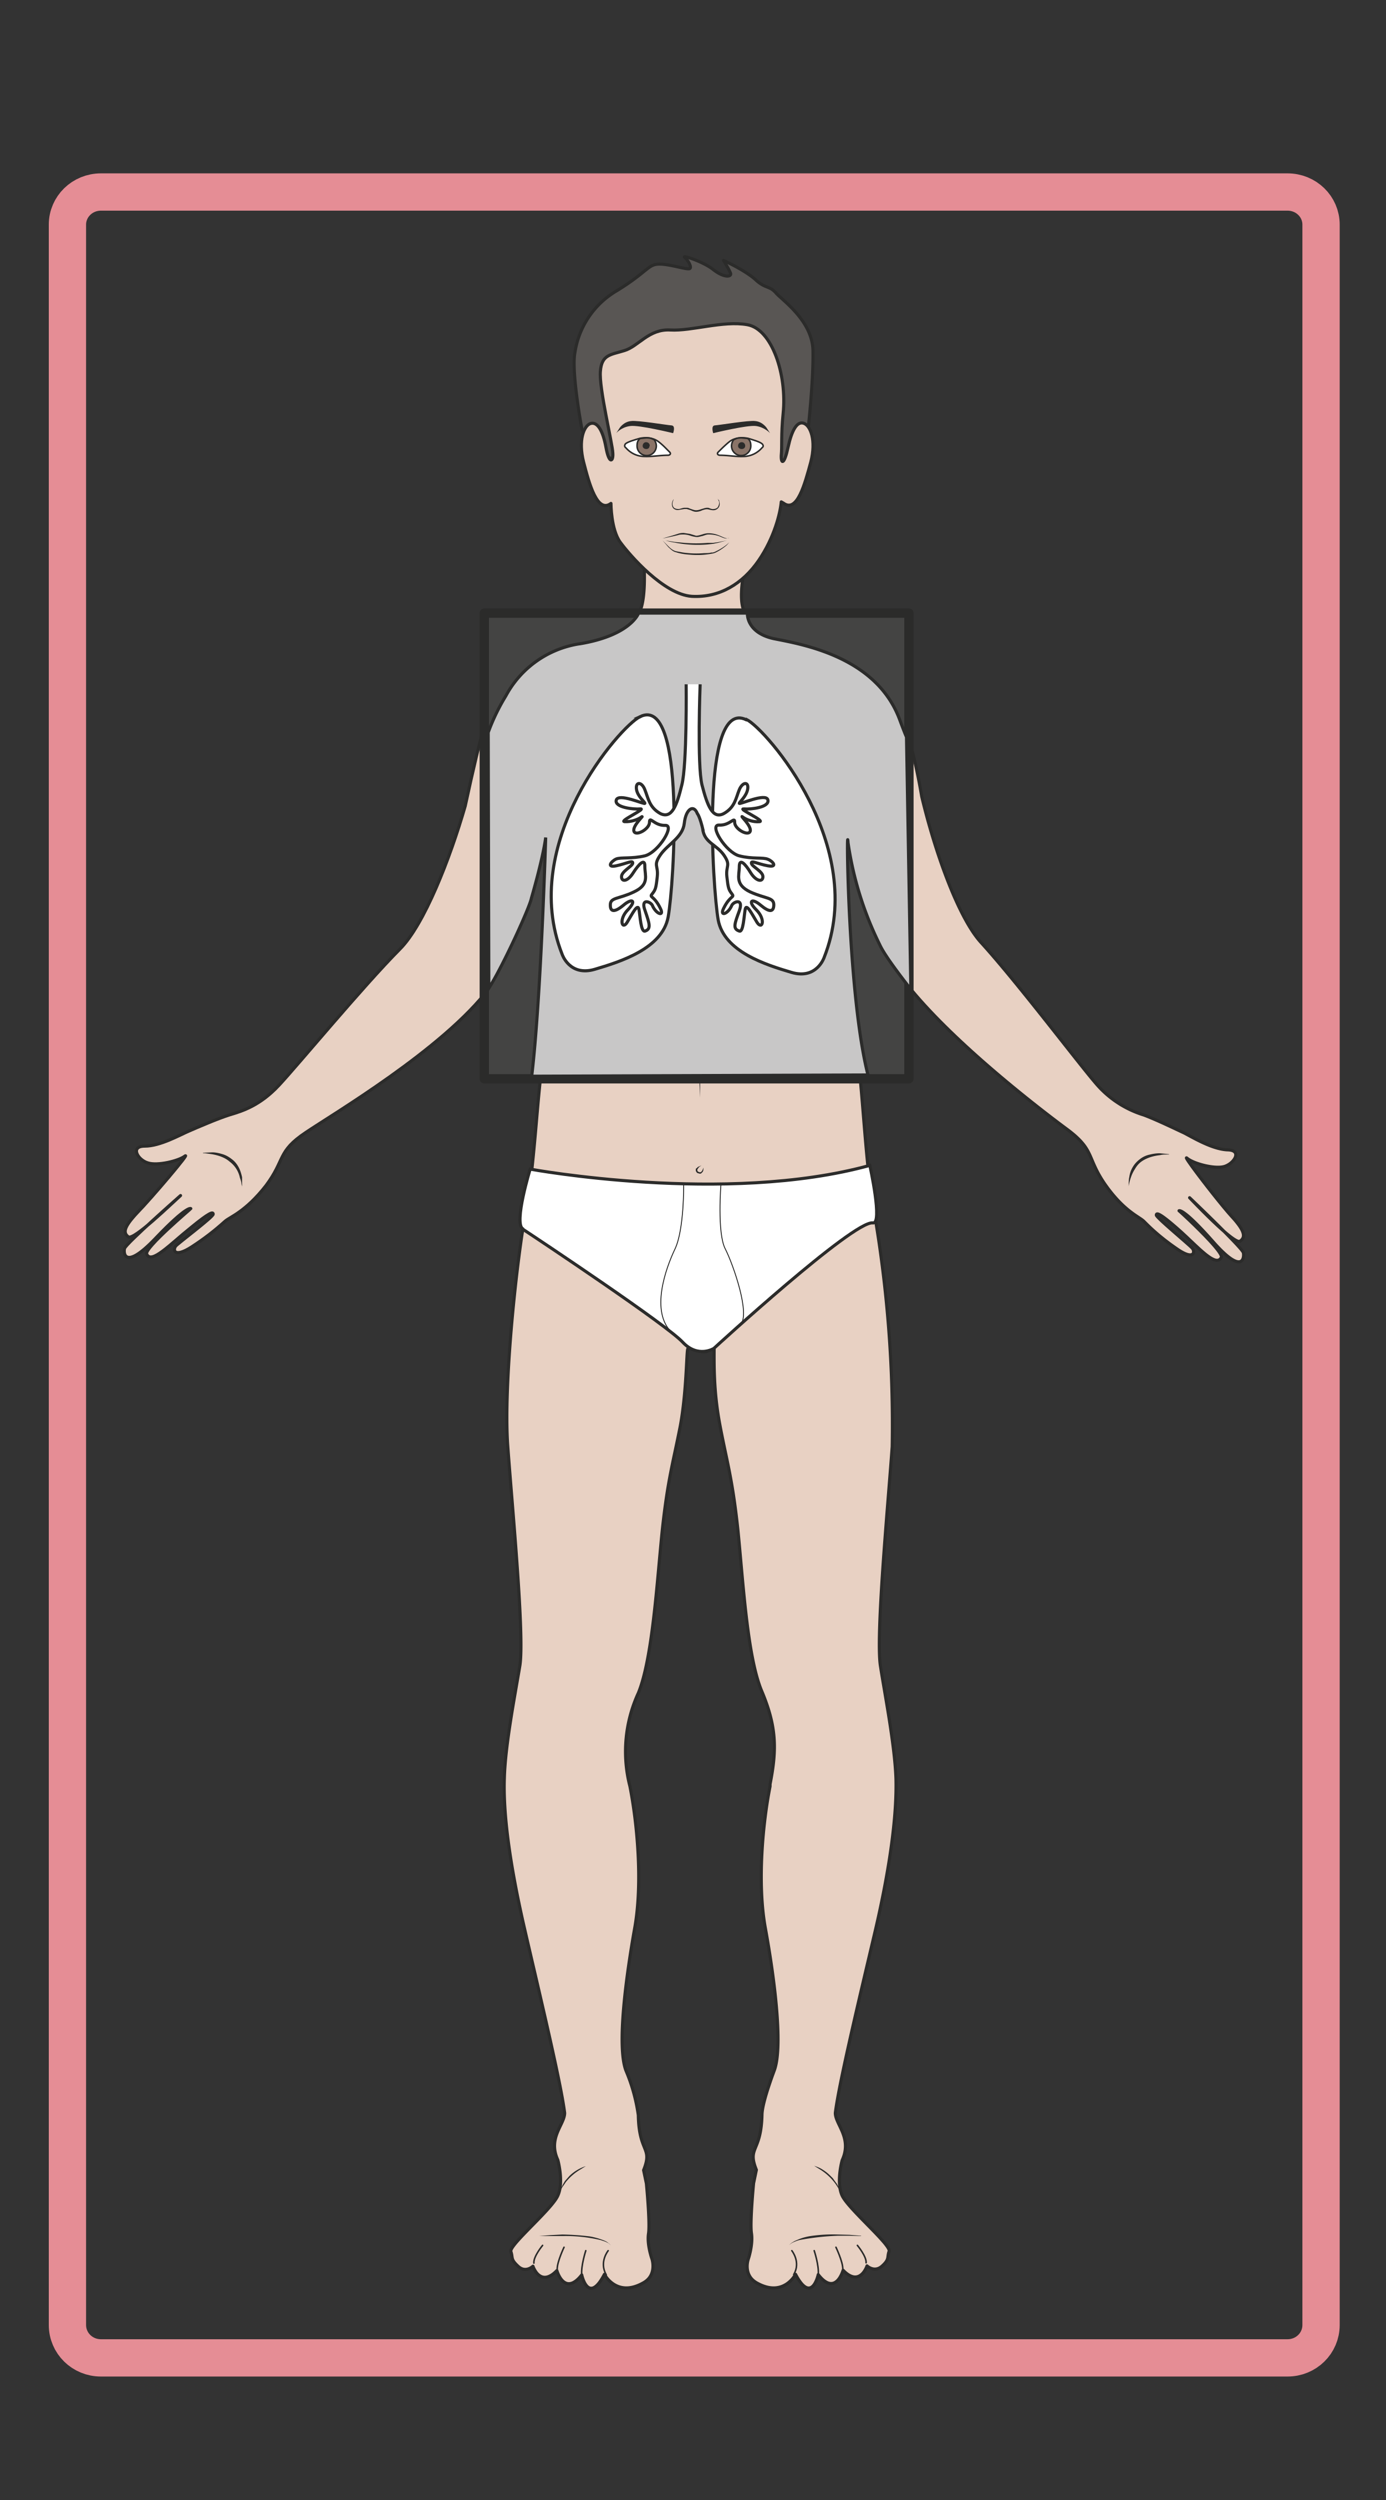 <svg xmlns="http://www.w3.org/2000/svg" viewBox="0 0 557.5 1005.6"><rect x="0" y="0" width="557.5" height="1005.6" fill="#333333" stroke="none"/><defs><clipPath id="a"><path d="M0 804.5h446V0H0v804.5z"/></clipPath><clipPath id="b"><path d="M0 804.5h446V0H0v804.5z"/></clipPath><clipPath id="c"><path d="M0 804.5h446V0H0v804.5z"/></clipPath><clipPath id="d"><path d="M0 804.5h446V0H0v804.5z"/></clipPath><clipPath id="e"><path d="M0 804.5h446V0H0v804.5z"/></clipPath><clipPath id="f"><path d="M0 804.5h446V0H0v804.5z"/></clipPath></defs><g clip-path="url(#a)" transform="matrix(1.25 0 0 -1.25 0 1005.6)"><path stroke-linejoin="round" d="M207.3 623.1c0-2.7.7-13.1-2.3-17-4.6-5.7-14.7-8.8-25-10.8-10.5-1.9-17-15.4-22.8-26.6l12.4-37.8c.7 7.8-1.7-21.2 1.7-36.3 3.5-15 4.6-23.8 3.1-33.5s-2.5-32.6-5.2-46.5-7.3-55.1-5.8-75.5 5.4-60.9 3.9-70.5c-1.6-9.7-4.7-25.5-5-36.2-.4-10.8 1.5-26.8 6.5-48.5s11.7-49.5 12.9-59.3c0-3.7-5.5-8-2.2-15.1 0 0 2-7.2 0-11.5-1.9-4.4-15.8-16-15.1-18 .7-2-.2-2.4 2.3-4.7 2.4-2.3 4.8 0 4.8 0s2.3-7 7.7-1.4c0 0 2.4-8.5 8-1.4 0 0 2.1-9.8 7.3.2 0 0 3.9-7.7 12.6-2.7 4.4 2.5 2.7 7.6 2.7 7.6s-1.7 4.7-1.1 8.3c.5 3.7-.7 16-.7 16l-.9 4.3c3 7.5-1.5 5.5-1.7 17.7a57 57 0 01-4 14.4c-3 8.1.2 30.9 2.8 45.6 2.7 14.8.8 34.2-1.5 45.8a45 45 0 002.7 30c4.6 11.2 6 35.8 7.7 52.3 1.8 16.7 3.5 21.8 5.8 33.6 2 10.7 2 23.6 2.4 24.8.4 1.1 5.2-2 6.7-.4l1.8.6c0-4.7-.2-13.6 1.8-24.3 2.2-11.8 4-17 5.8-33.6 1.7-16.5 3-41.1 7.7-52.3s5-18.5 2.7-30v-.7c-2.3-11.6-4.2-31-1.5-45.7 2.7-14.8 5.8-37.5 2.9-45.6-3-8.1-4-12.4-4-14.5-.3-12.1-4.8-10.2-1.8-17.6l-.9-4.3s-1.2-12.4-.7-16c.6-3.7-1-8.4-1-8.4s-1.8-5 2.6-7.6c8.7-5 12.6 2.7 12.6 2.7 5.2-9.9 7.3-.1 7.3-.1 5.6-7.2 8 1.4 8 1.4 5.4-5.6 7.7 1.4 7.7 1.4s2.4-2.3 4.9 0c2.4 2.2 1.5 2.7 2.2 4.7S273 93.7 271 98c-2 4.3 0 11.4 0 11.4 3.3 7.2-2.2 11.5-2.2 15.2 1.2 9.8 7.9 37.6 13 59.3 5 21.6 6.8 37.6 6.5 48.4-.4 10.8-3.5 26.6-5 36.2s2.3 50.1 3.8 70.5a404 404 0 01-5.8 75.5c-2.7 14-3.7 39-5.2 48.7-1.5 9.6-.4 18.5 3 33.5s1 42 1.8 34.2l10.8 38.3c-5.8 11.2-10.7 22-21.1 24s-27 7.7-30.8 14c-2.7 4.2-.1 14.4.2 16.9" stroke="#2b2b2a" stroke-linecap="round" stroke-miterlimit="10" fill="#e8d1c3"/><path d="M184.7 420.2l.5-.2 1.4-.9a68.5 68.5 0 0011-8.6 108.8 108.8 0 009.8-10.3 63.5 63.5 0 006.8-11l.7-1.6.5-1.4.7-2.5.3-1.6v-.5l-.1.5-.4 1.6-.8 2.3-.7 1.5-.7 1.5a51.9 51.9 0 01-7 10.6 89.2 89.2 0 01-9.6 10.3 141.9 141.9 0 01-11.9 10l-.5.3M208.4 587H207l-3.8.2-5.3.1h-6.1l-3.1-.1c-1 0-2 0-3-.2-1 0-2 0-2.8-.2l-2.5-.2-2.1-.3-1.7-.3-1.4-.2a7969 7969 0 005 1.3l2.6.4 2.8.4 3 .3 3.1.1 6.2-.1 5.3-.5c1.6-.1 2.9-.3 3.8-.5l1.4-.2M273.7 588h-1.5l-3.7.2-5.4.1H254l-3-.2-2.7-.2-2.5-.3-2.2-.3c-.6 0-1.1-.2-1.6-.3l-1.4-.2a2091 2091 0 005 1.3l2.6.5 2.8.3 3 .3 3.1.1h6.2l5.3-.5 3.8-.6 1.4-.2M224.9 548.6l.1-4.2.2-11 .2-15.6.2-17.8V482l-.1-15.5-.2-11v-4.2l-.2 4.2c0 2.6 0 6.4-.2 11l-.2 15.5-.1 17.9v33.4l.2 11 .1 4.2M175.2 530.5l1.2-1.4 1.5-1.5 1-.9 1.1-1a933.5 933.5 0 012.6-2l1.5-.8.4-.2h.2l.2-.2.9-.3a56.1 56.1 0 017.8-.7l8 .1 6.9.3 6.8.4-1.9-.3-4.9-.7a88.6 88.6 0 00-15-.8 57.7 57.7 0 00-8 .9l-1 .3-.1.1h-.1v.1h-.2l-.4.3-1.5 1-1.4 1-1.2 1.2a24.4 24.4 0 00-3.3 3.6l-.8 1.1-.3.4M268.9 421.7l-.5-.3-1.4-1a109.9 109.9 0 01-7.9-5.9l-3.4-2.8a110 110 0 01-13.4-13.7l-1.3-1.8a34.3 34.3 0 01-3.3-5.1l-.8-1.6-.6-1.4-1-2.4-.4-1.6-.1-.6.1.6.3 1.6a23.3 23.3 0 002 5.7 37.8 37.8 0 004.4 7.2 65.8 65.8 0 006.4 7.3 110.9 110.9 0 0018.9 14.8l1.5.8.5.2M277.1 530.5l-.3-.4-.8-1a29.7 29.7 0 00-3.3-3.7l-1.2-1.1-1.4-1c-.4-.4-1-.7-1.5-1l-.4-.3-.1-.1h-.1l-.2-.2-1-.3a57.7 57.7 0 00-16-.6c-2.6 0-5 .3-7 .5l-4.9.7-1.8.3 6.8-.4 7-.3a163.2 163.2 0 0111.9 0c1.3.2 2.6.3 3.8.6l.8.3.2.1h.1l.1.1.4.2 1.5 1 1.4.9 1.2 1 1.1 1 1 .8a29.8 29.8 0 012.7 3M225.7 429.5l-.8-.6-.5-.7v-.4l.2-.3.5-.2h.3c.3.1.5.4.6.6l.4.9-.1-1-.2-.4-.5-.5a1 1 0 00-.7 0l-.6.2-.4.6v.7l.5.4c.1.2.2.2.4.3l.9.4" fill="#2b2b2a"/><path d="M190.6 527l-.7-.6-.6-.7v-.4l.3-.3.4-.2h.4l.6.6.4.9-.2-1c0-.1 0-.3-.2-.5l-.4-.4a1 1 0 00-.7 0c-.3 0-.4 0-.6.2-.2.1-.4.3-.5.6l.1.7.4.4.4.3 1 .4M262.8 527l-.8-.6-.5-.7v-.4s0-.2.2-.3l.5-.2h.3c.3.1.5.4.6.6l.4.9-.1-1-.2-.5-.5-.4a1 1 0 00-.7 0l-.6.2-.4.6v.7l.5.4.4.3.9.4M188.5 107.5l-1.6-1a17.5 17.5 0 01-4.8-4.1l-.6-.9-.5-.7-.4-.7-.3-.5c0 .4.2.8.5 1.3l.4.8.6 1 .7.8.8.9a13.5 13.5 0 005.2 3.1M173.4 85l3.7.3 3.8.2a83 83 0 008.8-.6 22.4 22.4 0 005.1-1.5 6.6 6.6 0 001.6-1.2l.2-.2-.8.7-1 .5-1.5.5A48.9 48.9 0 01181 85h-7.5" fill="#2b2b2a"/><path stroke-linejoin="round" d="M174.6 82s-3-3.6-2.8-5.7M181.5 81.4s-2.2-4.6-2.2-7M188.5 80.3s-1.6-4.9-1.3-7.8M195.7 80.3s-3-3.7-.6-7.8" stroke="#2b2b2a" stroke-linecap="round" stroke-miterlimit="10" stroke-width=".5" fill="none"/><path d="M277.1 85l-3.7.1h-3.8a81.2 81.2 0 01-12.4-1.4 11.8 11.8 0 01-2.5-1l-.8-.6.8.7 1 .6 1.4.6a17.5 17.5 0 003.7 1 49 49 0 008.8.5l3.8-.1 3.7-.3" fill="#2b2b2a"/><path stroke-linejoin="round" d="M275.9 82s3-3.6 2.8-5.6M269 81.4s2.2-4.6 2.2-6.9M262 80.3s1.6-4.8 1.3-7.7M254.8 80.3s3-3.7.6-7.7" stroke="#2b2b2a" stroke-linecap="round" stroke-miterlimit="10" stroke-width=".5" fill="none"/><path d="M262 107.6s.7-.2 1.8-.7a13.9 13.9 0 003.4-2.5l.8-.8.7-1 .6-.8.4-.8.6-1.3c0-.3.2-.5.2-.5l-.3.5-.3.5-.4.6-.5.8-.6.8a17.7 17.7 0 01-4.8 4.2l-1.6 1" fill="#2b2b2a"/><path d="M260.1 667s1.7 15.2 1.5 24.7c-.2 9.6-9.9 16.2-11.9 18.5-2 2.4-3.4 1.3-6.6 4.3-3.3 3-10.3 6.2-10.3 6.2s2-3.2 2.3-4.2c.3-1.1-2-1.5-5.4 1.1-3.3 2.7-10.3 4.9-9.4 4.1.9-.7 2.4-3.1 1.7-3.6-.6-.6-6.2 1.4-9.8 1.4-3.7 0-3.7-2.4-13.6-8.5a27.9 27.9 0 01-13.6-20c-1.2-6.3 2.3-24.9 2.3-24.8 0 0 41.9-52.6 72.8.9" fill="#595654"/><path stroke-linejoin="round" d="M260.1 667s1.7 15.2 1.5 24.7c-.2 9.6-9.9 16.2-11.9 18.5-2 2.4-3.4 1.3-6.6 4.3-3.3 3-10.3 6.2-10.3 6.2s2-3.2 2.3-4.2c.3-1.1-2-1.5-5.4 1.1-3.3 2.7-10.3 4.9-9.4 4.1.9-.7 2.4-3.1 1.7-3.6-.6-.6-6.2 1.4-9.8 1.4-3.7 0-3.7-2.4-13.6-8.5a27.9 27.9 0 01-13.6-20c-1.2-6.3 2.3-24.9 2.3-24.8 0 0 41.9-52.6 72.8.9z" stroke="#2b2b2a" stroke-linecap="round" stroke-miterlimit="10" fill="none"/><path stroke-linejoin="round" d="M251.4 657.9c-.1-2.9 1-2.9 2.2 2.7 1.2 5.5 2.9 8.4 5 7.7 2.2-.7 4.1-5.5 2.3-12.5-1.9-7-4.4-16.5-8.8-13.2l-.7.4c-.3-3.5-2.2-11.5-7.3-18.9s-12.5-12-21.5-11.5c-9 .6-20 13.3-23 17.4s-3 12.5-3 12.5c-4.4-3.3-7 6.3-8.8 13.3-1.8 7 .1 11.7 2.2 12.4 2.2.7 4-2.2 5-7.7s2.4-4.6 2.2-1.8c-.1 3-4.5 21-4 26.3.4 5.5 3.4 5.3 7.8 6.7 4.5 1.4 7.8 7 14.7 6.6 6.9-.4 17 3.1 24.8 1.7 7.9-1.4 12.8-16 11.5-28.6-.7-7-.3-10.4-.6-13.5" stroke="#2b2b2a" stroke-linecap="round" stroke-miterlimit="10" fill="#e8d1c3"/><path d="M211.7 662.5c1.3-.9 2.7-2.4 3.8-3.5.5-.5.1-1-.6-1-2.5 0-5-.5-7.5-.4a8 8 0 00-6 2.8c-.3.2-.5.5-.3 1l.1.2c.6.6 2.2 1.1 4.2 1.7 2 .6 4.7.4 6.3-.8" stroke="#2b2b2a" stroke-miterlimit="10" stroke-width=".5" fill="#fff"/><path d="M210.5 663c.4-.5.7-1.3.7-2a3.1 3.1 0 10-6.2 0c0 1 .2 1.8 1 2.4l2 .2s1 0 1.6-.2l.9-.4" fill-rule="evenodd" fill="#8a7468"/><path stroke-linejoin="round" d="M210.5 663c.4-.5.7-1.3.7-2a3.1 3.1 0 10-6.2 0c0 1 .2 1.8 1 2.4l2 .2s1 0 1.6-.2l.9-.4z" stroke="#2b2b2a" stroke-linecap="round" stroke-miterlimit="10" stroke-width=".5" fill="none"/><path d="M209 661c0-.6-.4-1-1-1-.7 0-1.2.4-1.2 1 0 .7.5 1.2 1.1 1.2.7 0 1.2-.5 1.2-1.2" fill-rule="evenodd" fill="#2b2b2a"/><path d="M234.9 662.5c-1.3-1-2.7-2.4-3.8-3.5-.5-.5-.1-1 .6-1 2.5 0 5-.5 7.5-.4a8 8 0 016 2.8c.3.2.5.5.3.9l-.1.2c-.6.7-2.3 1.2-4.2 1.8-2 .6-4.7.4-6.3-.8" stroke="#2b2b2a" stroke-miterlimit="10" stroke-width=".5" fill="#fff"/><path d="M236.1 663c-.4-.5-.7-1.3-.7-2a3.1 3.1 0 116.2 0c0 1-.2 1.8-1 2.4l-2 .2s-1 0-1.6-.2l-.9-.4" fill-rule="evenodd" fill="#8a7468"/><path stroke-linejoin="round" d="M236.1 663c-.4-.5-.7-1.3-.7-2a3.1 3.1 0 116.2 0c0 1-.2 1.8-1 2.4l-2 .2s-1 0-1.6-.2l-.9-.4z" stroke="#2b2b2a" stroke-linecap="round" stroke-miterlimit="10" stroke-width=".5" fill="none"/><path d="M237.5 661c0-.6.5-1 1.2-1 .6 0 1.1.4 1.1 1 0 .7-.5 1.2-1.1 1.2-.7 0-1.2-.5-1.2-1.2" fill-rule="evenodd" fill="#2b2b2a"/><path d="M217 644.1l-.2-.2-.2-.6a3 3 0 01-.2-1c0-.4.2-.9.5-1.2.4-.3.9-.4 1.4-.4.6 0 1.1.3 1.8.4h1c.4 0 .7-.2 1-.3.6-.2 1.3-.5 1.9-.5.6 0 1.2.2 1.8.4l1 .3.5.1h.6c.6-.2 1.2-.5 1.7-.4.5 0 1 .2 1.3.5.3.4.4.8.5 1.2 0 .4 0 .8-.2 1 0 .3-.2.4-.3.6l-.2.1.2-.1.5-.5.2-1.1c0-.4-.1-1-.5-1.4a2 2 0 00-1.5-.7c-.7 0-1.3.2-1.8.3-.6.1-1.2-.1-1.8-.3-.6-.3-1.4-.5-2-.5-.8 0-1.4.4-2 .6l-1 .3h-.8l-1.8-.3a2 2 0 00-1.7.5c-.4.4-.5 1-.5 1.4a2.9 2.9 0 00.6 1.6l.2.2M213.2 630.6l2-2c.7-.7 1.5-1.3 2.4-1.5l2.2-.4a30 30 0 016.8-.2c.8 0 1.5 0 2.3.2h.5l.6.2 1 .5a18.6 18.6 0 012.8 1.8l.9.8-.8-.9a16 16 0 00-3.8-2.5l-.6-.2-.6-.1a25.3 25.3 0 00-6.8-.3c-1.6.1-3.1.3-4.6.8-1 .2-1.7 1-2.4 1.6l-1.9 2.2M213.2 631.2l.9.3 2.4.7 1.6.5c.5.2 1.2.3 1.9.3l2-.3 2-.6c.6 0 1.2.2 1.9.4.6.2 1.3.4 2 .4a8.8 8.8 0 003.5-.7c1-.4 1.7-.8 2.3-.9a2.6 2.6 0 011 0h-.3l-.7-.1c-.6 0-1.4.4-2.4.8a10 10 0 01-3.4.5c-.6 0-1.2-.3-1.9-.5-.6-.1-1.3-.4-2-.3-.9.1-1.5.3-2.1.5-.7.2-1.3.3-2 .3-.6 0-1.2 0-1.7-.2l-1.7-.4-3.3-.7" fill="#2b2b2a"/><path d="M199.4 666.8s1.3 2 3.7 2.2c2 .3 11.5-1.3 13-1.4 1.4-.1.5-2.5.5-2.5s-11 2.7-13.8 2.3c-3-.4-4.5-2.3-4.5-2.3l1.1 1.7zM246.7 666.8s-1.3 2-3.7 2.2c-2 .3-11.5-1.3-13-1.4-1.3-.1-.5-2.5-.5-2.5s11 2.7 13.8 2.3 4.5-2.3 4.5-2.3l-1.1 1.7z" fill-rule="evenodd" fill="#2b2b2a"/><path d="M214 630.6l3.1-.5 3.2-.3a46 46 0 017.4 0h1.7l1.5.2a987.3 987.3 0 003.1.6l-.8-.2-2.2-.6-1.5-.3-1.8-.2a37.7 37.7 0 00-10.6.6c-1.9.3-3 .7-3 .7" fill="#2b2b2a"/><path stroke-linejoin="round" d="M225.9 376.8v-2.1" stroke="#2b2b2a" stroke-linecap="round" stroke-miterlimit="10" stroke-width=".5" fill="#e8d1c3"/></g><g clip-path="url(#b)" transform="matrix(1.25 0 0 -1.25 0 1005.6)"><path d="M168.2 409c6.1-4 46.3-30.8 51.5-36.4 4.9-5.2 10-2 10-2s45 41.3 51.2 40.4c3.2-.4-1 18.5-1 18.5-46.4-12.8-109.3-1.2-109.3-1.2s-5.3-17.3-2.4-19.2" fill="#fff"/><path d="M168.2 409c6.1-4 46.3-30.8 51.5-36.4 4.9-5.2 10-2 10-2s45 41.3 51.2 40.4c3.2-.4-1 18.5-1 18.5-46.4-12.8-109.3-1.2-109.3-1.2s-5.3-17.3-2.4-19.2z" stroke="#2b2b2a" stroke-miterlimit="10" fill="none"/><path d="M220 423.5s.2-14.6-2.8-20.9-8-20.2-1-26.9M232 423.5s-1.3-15.8 1.4-20.9c2.6-5.1 8.2-21.3 4.8-24.4" stroke="#2b2b2a" stroke-miterlimit="10" stroke-width=".3" fill="none"/></g><g clip-path="url(#c)" transform="matrix(1.25 0 0 -1.25 0 1005.6)"><path stroke-linejoin="round" d="M254.5 600.7c19.4-3.2 34-5 42.1-52.5 4.1-17.3 11.6-38.7 19-46.9 11.6-12.7 31.3-38.8 37.1-45.5a32.9 32.9 0 0115.4-10.1c4-1.5 10-4.4 13-5.8 2.9-1.5 9-5.2 13.9-5.4 5-.1 2-4.6-1.2-5.4-3.2-.8-9.8 1-11.8 2.7-2 1.7 10-14 14.4-18.8s4.4-6.7 2.6-7.9c-1.7-1.1-13.6 11.3-16.2 14 0 0 17-16.2 17.3-17.7.3-1.2.1-7.6-9.7 3.5s-11 10-11 10c-.2.3 14.5-13.2 13.6-15-1.7-3.5-7.6 3.5-13.7 8.9-6 5.3-7.2 5.6-7.2 4.7 0-.8 10.7-9.6 11.6-10.7.9-1.1.6-4.1-5.2 0-5.8 4-9 7.3-10.4 8.7-1.5 1.5-6.4 3.2-12.5 11.9-6 8.7-3.2 11-12.2 17.7-8.1 6-40.9 30.9-54.8 51-5.8 7.7-15.5 35.6-15.5 35.6" stroke="#2b2b2a" stroke-linecap="round" stroke-miterlimit="10" fill="#e8d1c3"/><path d="M376.2 433h-.8c-.5 0-1.3 0-2.1-.2-1.8-.2-4-.7-5.9-2-1-.7-1.7-1.6-2.2-2.5-.6-.9-1-1.8-1.3-2.7a17.1 17.1 0 01-.7-2.8v.8c0 .5 0 1.3.2 2.2a8.5 8.5 0 003.4 5.7c1 .8 2.2 1.3 3.3 1.5 1.2.3 2.2.4 3.1.4l2.2-.2.8-.1" fill="#2b2b2a"/><path stroke-linejoin="round" d="M183.3 601.5c-19.5-2.4-23.4-9.3-33.6-56.4-4.9-17-13.2-38.2-21-46-12.1-12.2-32.9-37.4-39-43.9-6-6.4-11.6-8.2-15.7-9.4-4.1-1.3-10.3-4-13.3-5.3-3-1.3-9.2-4.8-14.1-4.8s-2.2-4.5 1-5.4c3-1 9.8.6 11.9 2.2 2.1 1.6-10.7-13.5-15.3-18.2-4.5-4.8-4.6-6.5-2.9-7.8 1.7-1.2 14 10.8 16.8 13.3 0 0-17.6-15.5-18-17-.4-1-.4-7.6 9.9 3.2s11.4 9.6 11.4 9.6c.2.1-15-12.7-14.2-14.6 1.4-3.5 7.6 3.2 14 8.3 6.2 5.1 7.4 5.4 7.4 4.5 0-.9-11.1-9.2-12-10.2-1-1.1-.8-4.1 5.1-.3 6 3.9 9.3 7 10.8 8.3s6.5 3 13 11.3c6.4 8.5 3.6 11 12.9 17.2 8.4 5.7 44.2 26.8 59 46.4 2.9 2.4 8 21.7 8 21.7" stroke="#2b2b2a" stroke-linecap="round" stroke-miterlimit="10" fill="#e8d1c3"/><path d="M65.3 433.5l.8.1 2.2.1c.9 0 2-.2 3-.5 1.2-.3 2.3-.9 3.3-1.7 1-.7 1.8-1.8 2.3-2.8.5-1 .8-2.1 1-3v-2.2-.8l-.2.8c0 .5-.2 1.2-.5 2a8.7 8.7 0 01-3.3 5.2c-1.7 1.5-4 2.1-5.7 2.4l-2.1.3h-.8" fill="#2b2b2a"/><path d="M272 591.1c-.1-1.1-5.4-36.8-.7-45.5a65.7 65.7 0 008.7-22c.4-5.7-3.6-23-3.6-23s-19.2-10-44.2 2.2c0 0-.4 0-.9-.5-7.6-5.8-16.4-.1-16.4-.1-25-12.3-42.5-2.8-42.5-2.8s-5.8 17.9-5.3 23.6c.4 5.8 4 13.2 8.7 22 4.6 8.7 0 39.6-.2 40.7 0 0 1.2 5.7 6 3.1 0 0 2-39.5 5.6-40.8 3.6-1.3 27.7-16.4 30-40 0 0 5-5.5 12.4 0l.5 4c2.2 23.7 26.1 35.3 29.7 36.6 3.6 1.3 5.8 44 5.8 44s6.9 2.2 6.4-1.5" fill="#fff"/><path d="M272 591.1c-.1-1.1-5.4-36.8-.7-45.5a65.7 65.7 0 008.7-22c.4-5.7-3.6-23-3.6-23s-19.2-10-44.2 2.2c0 0-.4 0-.9-.5-7.6-5.8-16.4-.1-16.4-.1-25-12.3-42.5-2.8-42.5-2.8s-5.8 17.9-5.3 23.6c.4 5.8 4 13.2 8.7 22 4.6 8.7 0 39.6-.2 40.7 0 0 1.2 5.7 6 3.1 0 0 2-39.5 5.6-40.8 3.6-1.3 27.7-16.4 30-40 0 0 5-5.5 12.4 0l.5 4c2.2 23.7 26.1 35.3 29.7 36.6 3.6 1.3 5.8 44 5.8 44s6.9 2.2 6.4-1.5z" stroke="#2b2b2a" stroke-miterlimit="10" fill="none"/></g><path stroke-linejoin="round" d="M365.6 433.9H194.8V246.6h170.8v187.3z" stroke="#2b2b2a" stroke-miterlimit="10" stroke-width="3.75" fill="#444443"/><g clip-path="url(#d)" transform="matrix(1.25 0 0 -1.25 0 1005.6)"><path d="M279.3 458.6c-6.6 25.8-7 84-6.4 74.7a109 109 0 0110.2-32.8c1.8-4 8.7-12.6 10-14.4l-1.4 81.2c-1.3 5.2 2.7-7.5-2.3 5.9-7.7 20.2-31.6 24-40.5 25.8-8.9 2-8.4 8.2-8.4 8.2h-35s-2.4-7-18.5-9.8a32.5 32.5 0 01-24.2-16.8 65.6 65.6 0 01-5.7-11.8l.2-82.3c4.7 7.4 13.3 26.4 13.7 29 0 0 3.6 12.2 4.6 19.5 0 0-1.5-51.9-4.5-76.8l108.2.4z" fill="#c8c7c7"/><path d="M279.3 458.6c-6.6 25.8-7 84-6.4 74.7a109 109 0 0110.2-32.8c1.8-4 8.7-12.6 10-14.4l-1.4 81.2c-1.3 5.2 2.7-7.5-2.3 5.9-7.7 20.2-31.6 24-40.5 25.8-8.9 2-8.4 8.2-8.4 8.2h-35s-2.4-7-18.5-9.8a32.5 32.5 0 01-24.2-16.8 65.6 65.6 0 01-5.7-11.8l.2-82.3c4.7 7.4 13.3 26.4 13.7 29 0 0 3.6 12.2 4.6 19.5 0 0-1.5-51.9-4.5-76.8l108.2.4z" stroke="#2b2b2a" stroke-miterlimit="10" fill="none"/></g><g clip-path="url(#e)" transform="matrix(1.25 0 0 -1.25 0 1005.6)"><path d="M206 573.9c-6.4-3-39.3-40.6-25.1-76.5 0 0 2.4-7.2 10.5-4.8 8.1 2.4 21.7 6.6 23.6 16.8s5.8 71.6-9 64.5" fill="#fff"/><path d="M206 573.9c-6.4-3-39.3-40.6-25.1-76.5 0 0 2.4-7.2 10.5-4.8 8.1 2.4 21.7 6.6 23.6 16.8s5.8 71.6-9 64.5z" stroke="#2b2b2a" stroke-miterlimit="10" fill="none"/><path d="M240.2 573c6.3-3.1 39.2-40.7 25-76.6 0 0-2.4-7.2-10.5-4.8-8.1 2.4-21.7 6.6-23.6 16.9-1.8 10.2-5.7 71.5 9 64.4" fill="#fff"/><path d="M240.2 573c6.3-3.1 39.2-40.7 25-76.6 0 0-2.4-7.2-10.5-4.8-8.1 2.4-21.7 6.6-23.6 16.9-1.8 10.2-5.7 71.5 9 64.4z" stroke="#2b2b2a" stroke-miterlimit="10" fill="none"/><path d="M220.8 584.3s.3-25.9-1.4-32.4c-1.6-6.6-3.2-11-6.9-9.2-3.6 2-3.9 5-5 7.7-1 2.6-3 2.6-2.7.2s2.8-4.2 2.7-4.6c0-.5-8.6 3.5-9.2 1-.6-2.3 5.5-3 7.7-2.8 2.3.2-7-4-5-4.1s4.2.6 5.4 1.5c1.3.9-3-2.8-2.4-4.6.6-1.7 5 .7 5 2.9s1.5-1.1 5-1c3.4.3-2.1-8.7-6.5-9.8-4.3-1-7.6-.4-9.2-1-1.6-.7-3.3-2.9 0-2.2s5.5 2 5.3.8c-.2-1-3.6-2.6-3.6-4.3 0-1.8 2-1.6 3.8 1.3 1.8 2.8 3.8 4.8 3.7 2 0-3 1.6-5.8-3.5-8.2-5-2.4-7.7-1.7-7.6-4.3 0-2.1 1.3-2.4 4.2 0 2.8 2.4 4.4 1.6 1.4-1.5-3-3.1-1.8-6.6-.2-4 1.6 2.6 3.4 6.3 3.8 4.2s.6-7.5 2-7c2 .7 1.4 2.4 0 6.5-1.6 4.2 1.7 3 2.3 1.8 1.2-2.9 4-3.8 2.6-1-2.1 4.3-3.7 3.4-2.6 4.7 1 1.3 1.2 1.7 1.6 5.5.4 3.7-1.4 3.5 1 7s7.2 5.6 7.7 10.2 3 6.2 4.2 3.1c0 0 .8-.8 1.9-5.6l-.2.8c.5-4.6 4.3-5 6.8-8.5 2.4-3.5.6-3.3 1-7s.6-4.2 1.6-5.5c1-1.3-.5-.4-2.6-4.6-1.5-2.9 1.4-2 2.6.9.6 1.2 3.9 2.4 2.4-1.8-1.5-4.1-2.2-5.8 0-6.5 1.3-.5 1.5 4.8 1.9 7 .4 2.1 2.2-1.6 3.8-4.2 1.7-2.6 2.9.9-.2 4-3 3-1.4 3.9 1.4 1.5 2.9-2.4 4.1-2.1 4.2 0 .1 2.6-2.5 2-7.6 4.3-5 2.4-3.5 5.3-3.5 8.1 0 2.9 1.9 1 3.7-2 1.8-2.8 3.9-3 3.9-1.2 0 1.7-3.5 3.2-3.7 4.3s2-.2 5.3-.8 1.6 1.5 0 2.1c-1.6.7-4.9 0-9.2 1.1-4.3 1.1-9.9 10.1-6.5 9.9 3.5-.2 5.1 3 5 .9 0-2.2 4.4-4.6 5-2.9s-3.7 5.5-2.4 4.6c1.2-.9 3.4-1.7 5.4-1.5s-7.3 4.3-5 4.1c2.2-.2 8.3.5 7.7 2.9-.6 2.4-9.2-1.6-9.2-1.1 0 .4 2.3 2.2 2.7 4.6s-1.6 2.4-2.7-.2c-1.1-2.7-1.4-5.7-5-7.7-3.6-1.9-5.3 2.6-7 9.2-1.6 6.5-.6 32.4-.6 32.4" stroke="#2b2b2a" stroke-miterlimit="10" fill="#fff"/></g><g clip-path="url(#f)" transform="matrix(1.25 0 0 -1.25 0 1005.6)"><path d="M425.1 56.4c0-5.9-4.8-10.6-10.8-10.6H32.5c-6 0-10.8 4.7-10.8 10.6v675.8c0 5.8 4.8 10.5 10.8 10.5h381.8c6 0 10.8-4.7 10.8-10.5V56.4z" stroke="#e58d95" stroke-miterlimit="10" stroke-width="12" fill="none"/></g></svg>